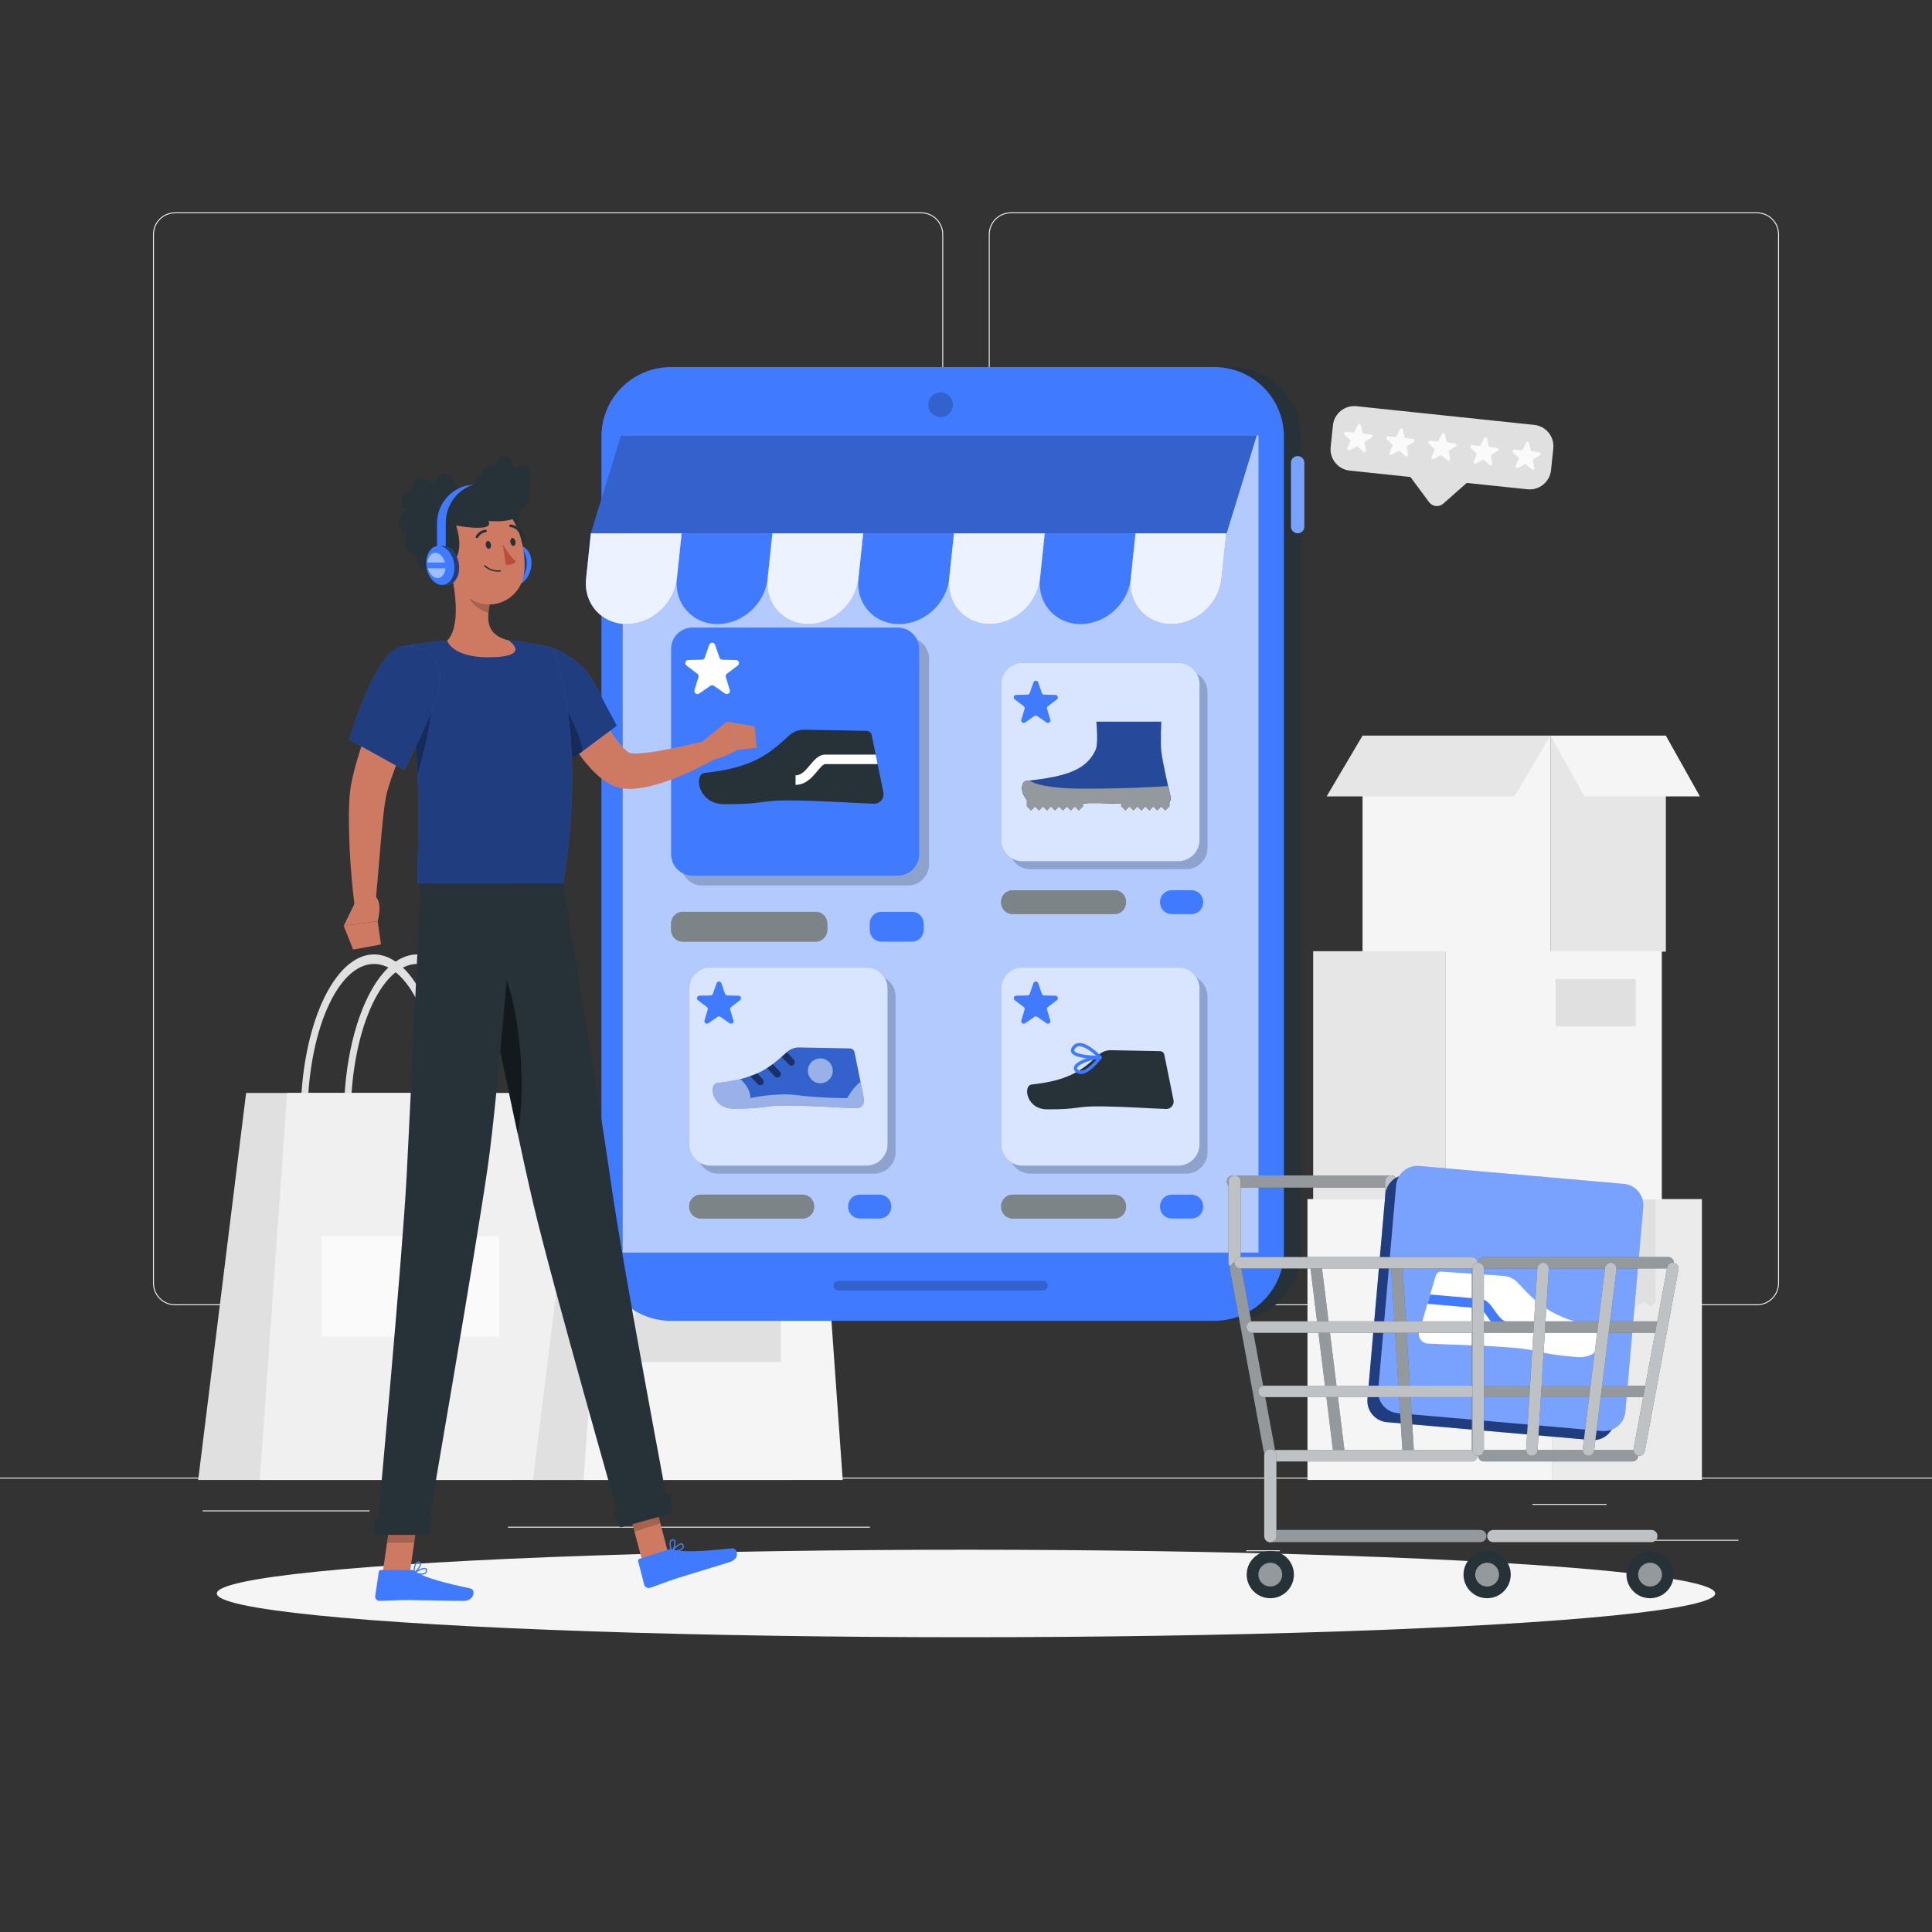 <?xml version="1.0" encoding="utf-8"?>
<!-- Generator: Adobe Illustrator 27.5.0, SVG Export Plug-In . SVG Version: 6.00 Build 0)  -->
<svg version="1.1" xmlns="http://www.w3.org/2000/svg" xmlns:xlink="http://www.w3.org/1999/xlink" x="0px" y="0px"
	 viewBox="0 0 500 500" style="enable-background:new 0 0 500 500;" xml:space="preserve">
<rect x="0" y="0" width="500" height="500" fill="#333333" stroke="none"/>
<g id="Background_Complete">
	<g>
		<rect x="416.779" y="398.494" style="fill:#EBEBEB;" width="33.122" height="0.25"/>
		<rect x="322.527" y="401.208" style="fill:#EBEBEB;" width="8.693" height="0.25"/>
		<rect x="396.586" y="389.208" style="fill:#EBEBEB;" width="19.192" height="0.25"/>
		<rect x="52.459" y="390.888" style="fill:#EBEBEB;" width="43.193" height="0.25"/>
		<rect x="104.556" y="390.888" style="fill:#EBEBEB;" width="6.333" height="0.25"/>
		<rect x="131.471" y="395.111" style="fill:#EBEBEB;" width="93.676" height="0.25"/>
		<g>
			<path style="fill:#EBEBEB;" d="M238.401,337.8H45.302c-3.147,0-5.708-2.561-5.708-5.708V60.66c0-3.147,2.561-5.708,5.708-5.708
				h193.099c3.146,0,5.707,2.561,5.707,5.708v271.432C244.108,335.239,241.547,337.8,238.401,337.8z M45.302,55.203
				c-3.01,0-5.458,2.448-5.458,5.458v271.432c0,3.01,2.448,5.458,5.458,5.458h193.099c3.009,0,5.457-2.448,5.457-5.458V60.66
				c0-3.009-2.448-5.458-5.457-5.458H45.302z"/>
			<path style="fill:#EBEBEB;" d="M454.698,337.8H261.599c-3.146,0-5.707-2.561-5.707-5.708V60.66c0-3.147,2.561-5.708,5.707-5.708
				h193.099c3.148,0,5.708,2.561,5.708,5.708v271.432C460.406,335.239,457.845,337.8,454.698,337.8z M261.599,55.203
				c-3.009,0-5.457,2.448-5.457,5.458v271.432c0,3.01,2.448,5.458,5.457,5.458h193.099c3.01,0,5.458-2.448,5.458-5.458V60.66
				c0-3.009-2.448-5.458-5.458-5.458H261.599z"/>
		</g>
		<rect y="382.398" style="fill:#EBEBEB;" width="500" height="0.25"/>
	</g>
	<g>
		<g>
			<rect x="338.374" y="310.318" style="fill:#F5F5F5;" width="63.237" height="72.692"/>
			<rect x="401.611" y="310.318" style="fill:#EBEBEB;" width="38.843" height="72.692"/>
			<g>
				<polygon style="fill:#E0E0E0;" points="417.15,310.318 417.15,337.83 418.154,336.781 419.928,338.056 421.482,336.781 
					423.478,338.056 425.586,336.781 426.918,338.056 428.465,337.12 428.465,310.318 				"/>
				<polygon style="opacity:0.7;fill:#E0E0E0;" points="417.15,310.318 417.15,337.83 418.154,336.781 419.928,338.056 
					421.482,336.781 423.478,338.056 425.586,336.781 426.918,338.056 428.465,337.12 428.465,310.318 				"/>
			</g>
		</g>
		<g>
			<rect x="352.625" y="190.386" style="fill:#F5F5F5;" width="48.629" height="55.9"/>
			<rect x="401.254" y="190.386" style="fill:#E6E6E6;" width="29.871" height="55.9"/>
			<polygon style="fill:#E6E6E6;" points="391.963,206.1 343.334,206.1 352.625,190.386 401.254,190.386 			"/>
			<polygon style="fill:#F5F5F5;" points="410.055,206.1 439.925,206.1 431.125,190.386 401.254,190.386 			"/>
		</g>
		<g>
			
				<rect x="374.177" y="246.173" transform="matrix(-1 -1.224647e-16 1.224647e-16 -1 804.254 556.604)" style="fill:#F5F5F5;" width="55.899" height="64.257"/>
			
				<rect x="339.841" y="246.173" transform="matrix(-1 -1.224647e-16 1.224647e-16 -1 714.018 556.604)" style="fill:#E6E6E6;" width="34.336" height="64.257"/>
		</g>
		<rect x="402.567" y="253.395" style="fill:#E0E0E0;" width="20.767" height="12.23"/>
	</g>
	<g>
		<path style="fill:#E0E0E0;" d="M397.06,109.963l-46.004-4.835c-3.045-0.32-5.772,1.889-6.092,4.933l-0.593,5.64
			c-0.32,3.045,1.889,5.772,4.933,6.092l15.716,1.652l4.816,6.504c0.879,1.187,2.587,1.367,3.694,0.388l6.063-5.361l15.716,1.652
			c3.045,0.32,5.772-1.889,6.092-4.933l0.593-5.64C402.313,113.01,400.104,110.283,397.06,109.963z"/>
		<g>
			<path style="fill:#FAFAFA;" d="M350.956,115.613l-1.637,0.901c-0.35,0.193-0.747-0.165-0.592-0.533l0.725-1.722
				c0.068-0.162,0.028-0.351-0.1-0.471l-1.363-1.278c-0.292-0.273-0.074-0.761,0.324-0.728l1.862,0.157
				c0.176,0.015,0.342-0.081,0.417-0.241l0.795-1.691c0.17-0.362,0.701-0.306,0.792,0.083l0.426,1.819
				c0.04,0.172,0.183,0.3,0.358,0.322l1.854,0.233c0.397,0.05,0.508,0.572,0.166,0.779l-1.599,0.967
				c-0.151,0.091-0.229,0.267-0.196,0.44l0.351,1.835c0.075,0.393-0.387,0.66-0.69,0.398l-1.414-1.222
				C351.302,115.548,351.11,115.528,350.956,115.613z"/>
			<path style="fill:#FAFAFA;" d="M361.841,116.757l-1.637,0.901c-0.35,0.193-0.747-0.165-0.592-0.533l0.725-1.722
				c0.068-0.163,0.029-0.351-0.1-0.471l-1.363-1.278c-0.292-0.273-0.074-0.761,0.324-0.728l1.862,0.157
				c0.176,0.015,0.342-0.081,0.417-0.241l0.795-1.691c0.17-0.362,0.701-0.306,0.792,0.083l0.426,1.819
				c0.04,0.172,0.183,0.3,0.358,0.322l1.854,0.233c0.397,0.05,0.508,0.572,0.166,0.779l-1.599,0.967
				c-0.151,0.091-0.229,0.267-0.196,0.44l0.351,1.835c0.075,0.393-0.387,0.66-0.69,0.398l-1.414-1.222
				C362.187,116.692,361.996,116.672,361.841,116.757z"/>
			<path style="fill:#FAFAFA;" d="M372.727,117.902l-1.637,0.901c-0.35,0.193-0.747-0.165-0.592-0.533l0.725-1.722
				c0.068-0.162,0.029-0.35-0.1-0.471l-1.363-1.278c-0.292-0.273-0.074-0.761,0.324-0.728l1.862,0.157
				c0.176,0.015,0.342-0.081,0.417-0.241l0.795-1.691c0.17-0.362,0.701-0.306,0.792,0.083l0.426,1.819
				c0.04,0.172,0.183,0.3,0.358,0.322l1.854,0.233c0.397,0.05,0.508,0.572,0.166,0.779l-1.599,0.967
				c-0.151,0.091-0.229,0.267-0.196,0.44l0.351,1.835c0.075,0.393-0.387,0.66-0.69,0.398l-1.414-1.222
				C373.073,117.837,372.881,117.816,372.727,117.902z"/>
			<path style="fill:#FAFAFA;" d="M383.612,119.046l-1.637,0.901c-0.35,0.193-0.747-0.164-0.592-0.533l0.725-1.722
				c0.068-0.163,0.028-0.35-0.1-0.471l-1.363-1.278c-0.292-0.273-0.074-0.761,0.324-0.728l1.862,0.157
				c0.176,0.015,0.342-0.081,0.417-0.241l0.795-1.691c0.17-0.362,0.701-0.306,0.792,0.083l0.426,1.819
				c0.04,0.172,0.183,0.3,0.358,0.322l1.854,0.233c0.397,0.05,0.508,0.572,0.166,0.779l-1.599,0.967
				c-0.151,0.091-0.229,0.267-0.196,0.44l0.351,1.835c0.075,0.393-0.387,0.66-0.69,0.398l-1.414-1.222
				C383.958,118.981,383.767,118.961,383.612,119.046z"/>
			<path style="fill:#FAFAFA;" d="M394.498,120.19l-1.637,0.901c-0.35,0.193-0.747-0.164-0.592-0.533l0.725-1.722
				c0.068-0.163,0.029-0.351-0.1-0.471l-1.363-1.278c-0.292-0.273-0.074-0.761,0.324-0.728l1.862,0.157
				c0.176,0.015,0.342-0.081,0.417-0.241l0.795-1.691c0.17-0.362,0.701-0.306,0.792,0.083l0.426,1.819
				c0.04,0.172,0.183,0.3,0.358,0.322l1.854,0.233c0.397,0.05,0.508,0.572,0.166,0.779l-1.599,0.967
				c-0.151,0.091-0.229,0.267-0.196,0.44l0.351,1.835c0.075,0.393-0.387,0.66-0.69,0.398l-1.414-1.222
				C394.843,120.125,394.652,120.105,394.498,120.19z"/>
		</g>
	</g>
	<g>
		<g>
			<g>
				<path style="fill:#E0E0E0;" d="M88.994,289.173h1.772c0-21.889,7.723-39.699,17.218-39.699c9.494,0,17.218,17.81,17.218,39.699
					h1.772c0-23.253-8.519-42.172-18.99-42.172C97.512,247.001,88.994,265.92,88.994,289.173z"/>
			</g>
			<g>
				<path style="fill:#E0E0E0;" d="M77.812,289.173h1.772c0-21.889,7.724-39.699,17.217-39.699c9.494,0,17.218,17.81,17.218,39.699
					h1.772c0-23.253-8.519-42.172-18.99-42.172C86.33,247.001,77.812,265.92,77.812,289.173z"/>
			</g>
			<polygon style="fill:#E0E0E0;" points="63.691,282.858 125.7,282.858 132.787,383.009 51.289,383.009 			"/>
			<polygon style="fill:#F0F0F0;" points="74.321,282.858 141.646,282.858 148.732,383.009 67.234,383.009 			"/>
			
				<rect x="83.179" y="319.951" transform="matrix(-1 -1.224647e-16 1.224647e-16 -1 212.423 665.867)" style="fill:#FAFAFA;" width="46.064" height="25.965"/>
		</g>
		<g>
			<g>
				<path style="fill:#E0E0E0;" d="M168.948,305.815h1.458c0-18.007,6.354-32.658,14.164-32.658
					c7.811,0,14.164,14.651,14.164,32.658h1.458c0-19.129-7.008-34.693-15.622-34.693S168.948,286.685,168.948,305.815z"/>
			</g>
			<g>
				<path style="fill:#E0E0E0;" d="M159.749,305.815h1.457c0-18.007,6.354-32.658,14.164-32.658
					c7.811,0,14.164,14.651,14.164,32.658h1.457c0-19.129-7.008-34.693-15.622-34.693
					C166.757,271.122,159.749,286.685,159.749,305.815z"/>
			</g>
			<polygon style="fill:#E0E0E0;" points="148.133,300.62 199.145,300.62 204.975,383.009 137.93,383.009 			"/>
			<polygon style="fill:#F5F5F5;" points="156.878,300.62 212.262,300.62 218.092,383.009 151.048,383.009 			"/>
			
				<rect x="164.165" y="331.134" transform="matrix(-1 -1.224647e-16 1.224647e-16 -1 366.225 683.629)" style="fill:#E0E0E0;" width="37.895" height="21.36"/>
		</g>
	</g>
</g>
<g id="Background_Simple" style="display:none;">
	<g style="display:inline;">
		<path style="fill:#407BFF;" d="M151.702,173.458c-27.127,20.928-108.472,79.915-83.705,148.431
			c25.811,71.403,83.222,63.368,152.289,27.97c64.498-33.057,73.701,45.893,160.943,1.179
			c73.866-37.859,85.574-175.321-37.673-219.108C268.728,105.345,182.363,149.804,151.702,173.458z"/>
		<path style="opacity:0.9;fill:#FFFFFF;" d="M151.702,173.458c-27.127,20.928-108.472,79.915-83.705,148.431
			c25.811,71.403,83.222,63.368,152.289,27.97c64.498-33.057,73.701,45.893,160.943,1.179
			c73.866-37.859,85.574-175.321-37.673-219.108C268.728,105.345,182.363,149.804,151.702,173.458z"/>
	</g>
</g>
<g id="Shadow">
	<ellipse id="_x3C_Path_x3E__1_" style="fill:#F5F5F5;" cx="250" cy="412.391" rx="193.889" ry="11.323"/>
</g>
<g id="Device">
	<g>
		<g>
			<g>
				<g>
					<path style="fill:#263238;" d="M318.684,95h-21.414l0,246.826h21.413c9.926,0,17.972-8.046,17.972-17.972l0-210.882
						C336.656,103.047,328.61,95,318.684,95z"/>
					<g>
						<path style="fill:#407BFF;" d="M334.111,119.756c0-0.951,0.771-1.723,1.723-1.723c0.951,0,1.723,0.771,1.723,1.723v16.537
							c0,0.951-0.771,1.723-1.723,1.723c-0.951,0-1.723-0.771-1.723-1.723L334.111,119.756z"/>
						<path style="opacity:0.3;fill:#FFFFFF;" d="M334.111,119.756c0-0.951,0.771-1.723,1.723-1.723
							c0.951,0,1.723,0.771,1.723,1.723v16.537c0,0.951-0.771,1.723-1.723,1.723c-0.951,0-1.723-0.771-1.723-1.723L334.111,119.756z
							"/>
					</g>
				</g>
				<path style="fill:#407BFF;" d="M314.3,341.826H173.623c-9.926,0-17.972-8.046-17.972-17.972l0-210.882
					c0-9.926,8.046-17.972,17.972-17.972h140.677c9.926,0,17.972,8.047,17.972,17.972l0,210.882
					C332.272,333.78,324.225,341.826,314.3,341.826z"/>
			</g>
			
				<rect x="161.152" y="112.662" transform="matrix(-1 -1.224647e-16 1.224647e-16 -1 486.844 436.826)" style="opacity:0.6;fill:#FFFFFF;" width="164.539" height="211.501"/>
			<path style="opacity:0.2;" d="M240.217,104.762c0,1.77,1.435,3.205,3.205,3.205s3.205-1.435,3.205-3.205
				c0-1.77-1.435-3.205-3.205-3.205S240.217,102.992,240.217,104.762z"/>
			<g>
				<g>
					<path style="fill:#407BFF;" d="M269.141,149.761c-0.682,6.487,4.024,11.746,10.512,11.746s12.299-5.259,12.981-11.746
						l1.235-11.746h-23.493L269.141,149.761z"/>
					<path style="fill:#407BFF;" d="M222.156,149.761c-0.682,6.487,4.024,11.746,10.512,11.746c6.487,0,12.299-5.259,12.981-11.746
						l1.235-11.746H223.39L222.156,149.761z"/>
					<path style="fill:#407BFF;" d="M175.171,149.761c-0.682,6.487,4.024,11.746,10.512,11.746c6.487,0,12.299-5.259,12.981-11.746
						l1.235-11.746h-23.493L175.171,149.761z"/>
				</g>
				<g>
					<path style="fill:#407BFF;" d="M292.634,149.761c-0.682,6.487,4.024,11.746,10.512,11.746s12.299-5.259,12.981-11.746
						l1.235-11.746h-23.493L292.634,149.761z"/>
					<path style="fill:#407BFF;" d="M245.648,149.761c-0.682,6.487,4.024,11.746,10.512,11.746c6.487,0,12.299-5.259,12.981-11.746
						l1.235-11.746h-23.493L245.648,149.761z"/>
					<path style="fill:#407BFF;" d="M198.663,149.761c-0.682,6.487,4.024,11.746,10.512,11.746c6.487,0,12.299-5.259,12.981-11.746
						l1.235-11.746h-23.493L198.663,149.761z"/>
					<path style="fill:#407BFF;" d="M151.678,149.761c-0.682,6.487,4.024,11.746,10.512,11.746s12.299-5.259,12.981-11.746
						l1.235-11.746h-23.493L151.678,149.761z"/>
				</g>
				<g style="opacity:0.9;">
					<path style="fill:#FFFFFF;" d="M292.634,149.761c-0.682,6.487,4.024,11.746,10.512,11.746s12.299-5.259,12.981-11.746
						l1.235-11.746h-23.493L292.634,149.761z"/>
					<path style="fill:#FFFFFF;" d="M245.648,149.761c-0.682,6.487,4.024,11.746,10.512,11.746c6.487,0,12.299-5.259,12.981-11.746
						l1.235-11.746h-23.493L245.648,149.761z"/>
					<path style="fill:#FFFFFF;" d="M198.663,149.761c-0.682,6.487,4.024,11.746,10.512,11.746c6.487,0,12.299-5.259,12.981-11.746
						l1.235-11.746h-23.493L198.663,149.761z"/>
					<path style="fill:#FFFFFF;" d="M151.678,149.761c-0.682,6.487,4.024,11.746,10.512,11.746s12.299-5.259,12.981-11.746
						l1.235-11.746h-23.493L151.678,149.761z"/>
				</g>
				<polygon style="fill:#407BFF;" points="152.913,138.015 317.452,138.015 325.258,112.662 160.719,112.662 				"/>
				<polygon style="opacity:0.2;" points="152.913,138.015 317.452,138.015 325.258,112.662 160.719,112.662 				"/>
			</g>
		</g>
		<g style="opacity:0.2;">
			<path d="M269.942,333.967c-17.68,0-35.36,0-53.04,0c-1.608,0-1.611-2.499,0-2.499c17.68,0,35.36,0,53.04,0
				C271.55,331.468,271.552,333.967,269.942,333.967L269.942,333.967z"/>
		</g>
	</g>
</g>
<g id="Screen">
	<g>
		<g>
			<path style="opacity:0.2;" d="M234.912,229.179h-53.123c-3.059,0-5.538-2.479-5.538-5.538v-53.123
				c0-3.059,2.48-5.538,5.538-5.538h53.123c3.059,0,5.538,2.48,5.538,5.538v53.123C240.45,226.699,237.971,229.179,234.912,229.179z
				"/>
			<path style="fill:#407BFF;" d="M232.341,226.608h-53.123c-3.059,0-5.538-2.48-5.538-5.538v-53.123
				c0-3.059,2.48-5.538,5.538-5.538h53.123c3.059,0,5.538,2.479,5.538,5.538v53.123C237.879,224.128,235.4,226.608,232.341,226.608z
				"/>
		</g>
		<path style="fill:#FFFFFF;" d="M183.844,177.47l-2.894,2.014c-0.619,0.431-1.434-0.161-1.216-0.883l1.021-3.375
			c0.096-0.319-0.016-0.663-0.281-0.865l-2.81-2.13c-0.601-0.456-0.29-1.414,0.465-1.43l3.525-0.072
			c0.333-0.007,0.626-0.22,0.735-0.534l1.158-3.331c0.248-0.713,1.256-0.713,1.503,0l1.158,3.331
			c0.109,0.314,0.403,0.528,0.735,0.534l3.525,0.072c0.754,0.015,1.066,0.974,0.464,1.43l-2.81,2.13
			c-0.265,0.201-0.377,0.546-0.281,0.865l1.021,3.375c0.218,0.722-0.597,1.314-1.216,0.883l-2.894-2.014
			C184.48,177.28,184.117,177.28,183.844,177.47z"/>
		<g>
			<g>
				<path style="fill:#263238;" d="M208.486,188.845l15.736,0.301c0.682,0.013,1.263,0.496,1.4,1.164l2.993,14.772
					c0.275,1.309-0.563,2.592-1.871,2.867c-0.168,0.036-0.339,0.053-0.511,0.052c-6.516-0.236-12.306-0.702-20.422-0.842
					c-9.577-0.177-7.169,1.014-18.431,0.963c-6.786-0.038-7.883-7.772-4.999-8.098c13.196-1.41,16.985-5.322,22.152-9.939
					C205.654,189.202,207.061,188.76,208.486,188.845z"/>
			</g>
			<g>
				<path style="fill:#FFFFFF;" d="M205.891,203.121c2.654,0,4.302-1.97,5.628-3.553c0.715-0.854,1.525-1.821,2.049-1.821h13.561
					l-0.498-2.457h-13.063c-1.672,0-2.821,1.372-3.932,2.701c-1.152,1.375-2.238,2.672-3.745,2.672V203.121z"/>
			</g>
		</g>
		<g>
			<path style="fill:#263238;" d="M211.098,243.694H176.68c-1.657,0-3-1.343-3-3v-1.713c0-1.657,1.343-3,3-3h34.419
				c1.657,0,3,1.343,3,3v1.713C214.098,242.351,212.755,243.694,211.098,243.694z"/>
			<path style="opacity:0.4;fill:#FFFFFF;" d="M211.098,243.694H176.68c-1.657,0-3-1.343-3-3v-1.713c0-1.657,1.343-3,3-3h34.419
				c1.657,0,3,1.343,3,3v1.713C214.098,242.351,212.755,243.694,211.098,243.694z"/>
			<path style="fill:#407BFF;" d="M236.043,243.694h-7.947c-1.657,0-3-1.343-3-3v-1.713c0-1.657,1.343-3,3-3h7.947
				c1.657,0,3,1.343,3,3v1.713C239.043,242.351,237.7,243.694,236.043,243.694z"/>
		</g>
	</g>
	<g>
		<g>
			<path style="opacity:0.2;" d="M306.964,224.953h-40.284c-3.059,0-5.538-2.48-5.538-5.538v-40.283c0-3.059,2.48-5.538,5.538-5.538
				h40.284c3.059,0,5.538,2.479,5.538,5.538v40.283C312.502,222.474,310.023,224.953,306.964,224.953z"/>
			<path style="fill:#407BFF;" d="M304.907,222.896h-40.283c-3.059,0-5.538-2.479-5.538-5.538v-40.284
				c0-3.059,2.479-5.538,5.538-5.538h40.283c3.059,0,5.538,2.48,5.538,5.538v40.284
				C310.445,220.417,307.966,222.896,304.907,222.896z"/>
			<path style="opacity:0.8;fill:#FFFFFF;" d="M304.907,222.896h-40.283c-3.059,0-5.538-2.479-5.538-5.538v-40.284
				c0-3.059,2.479-5.538,5.538-5.538h40.283c3.059,0,5.538,2.48,5.538,5.538v40.284
				C310.445,220.417,307.966,222.896,304.907,222.896z"/>
			<path style="fill:#407BFF;" d="M267.692,185.308l-2.375,1.653c-0.508,0.354-1.177-0.133-0.998-0.725l0.838-2.77
				c0.079-0.261-0.013-0.544-0.23-0.709l-2.306-1.748c-0.493-0.374-0.238-1.161,0.381-1.173l2.893-0.059
				c0.273-0.006,0.514-0.18,0.604-0.438l0.95-2.733c0.203-0.585,1.03-0.585,1.234,0l0.95,2.733c0.09,0.258,0.33,0.433,0.603,0.438
				l2.893,0.059c0.619,0.013,0.875,0.799,0.381,1.173l-2.306,1.748c-0.218,0.165-0.31,0.448-0.23,0.709l0.838,2.77
				c0.179,0.593-0.49,1.079-0.998,0.725l-2.375-1.653C268.214,185.152,267.916,185.152,267.692,185.308z"/>
		</g>
		<g>
			<path style="fill:#263238;" d="M288.421,236.565h-26.335c-1.657,0-3-1.343-3-3v-0.17c0-1.657,1.343-3,3-3h26.335
				c1.657,0,3,1.343,3,3v0.17C291.421,235.222,290.078,236.565,288.421,236.565z"/>
			<path style="opacity:0.4;fill:#FFFFFF;" d="M288.421,236.565h-26.335c-1.657,0-3-1.343-3-3v-0.17c0-1.657,1.343-3,3-3h26.335
				c1.657,0,3,1.343,3,3v0.17C291.421,235.222,290.078,236.565,288.421,236.565z"/>
			<path style="fill:#407BFF;" d="M308.376,236.565h-5.157c-1.657,0-3-1.343-3-3v-0.17c0-1.657,1.343-3,3-3h5.157
				c1.657,0,3,1.343,3,3v0.17C311.376,235.222,310.033,236.565,308.376,236.565z"/>
		</g>
		<g>
			<g>
				<g>
					<path style="fill:#407BFF;" d="M283.54,194.085c-2.347,5.06-7.209,6.866-17.832,8.001c-2.322,0.262-1.438,6.489,4.024,6.519
						c9.066,0.041,7.128-0.918,14.837-0.775c6.534,0.113,11.194,0.488,16.44,0.678c0.138,0.001,0.276-0.013,0.411-0.042
						c1.053-0.221,1.728-1.254,1.506-2.308c0,0-2.107-8.874-2.409-11.892c-0.187-1.862,0-7.486,0-7.486h-16.78
						C283.737,186.779,284.309,192.427,283.54,194.085z"/>
				</g>
			</g>
			<g style="opacity:0.4;">
				<g>
					<path d="M283.54,194.085c-2.347,5.06-7.209,6.866-17.832,8.001c-2.322,0.262-1.438,6.489,4.024,6.519
						c9.066,0.041,7.128-0.918,14.837-0.775c6.534,0.113,11.194,0.488,16.44,0.678c0.138,0.001,0.276-0.013,0.411-0.042
						c1.053-0.221,1.728-1.254,1.506-2.308c0,0-2.107-8.874-2.409-11.892c-0.187-1.862,0-7.486,0-7.486h-16.78
						C283.737,186.779,284.309,192.427,283.54,194.085z"/>
				</g>
			</g>
			<path style="fill:#263238;" d="M302.927,206.157c0,0-0.271-1.144-0.631-2.741c-2.196,0.17-9.827,0.687-21.553,0.687
				c-9.673,0-13.14-1.292-14.361-2.095c-0.227,0.025-0.441,0.053-0.674,0.077c-1.541,0.174-1.659,2.971,0.028,4.845v1.73
				l1.107,1.107l1.03-1.03l1.03,1.03l1.03-1.03l1.03,1.03l1.03-1.03l1.03,1.03l1.03-1.03l1.03,1.03l1.03-1.03l1.03,1.03l1.03-1.03
				l1.03,1.03l1.107-1.107v-0.767c1.039-0.068,2.353-0.1,4.26-0.065c2.026,0.035,3.859,0.097,5.598,0.169v0.663l1.107,1.107
				l1.03-1.03l1.03,1.03l1.03-1.03l1.03,1.03l1.03-1.03l1.03,1.03l1.03-1.03l1.03,1.03l1.03-1.03l1.03,1.03l1.107-1.107v-1.111
				C302.923,207.144,303.032,206.656,302.927,206.157z"/>
			<path style="opacity:0.5;fill:#FFFFFF;" d="M302.927,206.157c0,0-0.271-1.144-0.631-2.741c-2.196,0.17-9.827,0.687-21.553,0.687
				c-9.673,0-13.14-1.292-14.361-2.095c-0.227,0.025-0.441,0.053-0.674,0.077c-1.541,0.174-1.659,2.971,0.028,4.845v1.73
				l1.107,1.107l1.03-1.03l1.03,1.03l1.03-1.03l1.03,1.03l1.03-1.03l1.03,1.03l1.03-1.03l1.03,1.03l1.03-1.03l1.03,1.03l1.03-1.03
				l1.03,1.03l1.107-1.107v-0.767c1.039-0.068,2.353-0.1,4.26-0.065c2.026,0.035,3.859,0.097,5.598,0.169v0.663l1.107,1.107
				l1.03-1.03l1.03,1.03l1.03-1.03l1.03,1.03l1.03-1.03l1.03,1.03l1.03-1.03l1.03,1.03l1.03-1.03l1.03,1.03l1.107-1.107v-1.111
				C302.923,207.144,303.032,206.656,302.927,206.157z"/>
		</g>
	</g>
	<g>
		<g>
			<path style="opacity:0.2;" d="M306.964,303.736h-40.284c-3.059,0-5.538-2.48-5.538-5.538v-40.284c0-3.059,2.48-5.538,5.538-5.538
				h40.284c3.059,0,5.538,2.479,5.538,5.538v40.284C312.502,301.257,310.023,303.736,306.964,303.736z"/>
			<path style="fill:#407BFF;" d="M304.907,301.679h-40.283c-3.059,0-5.538-2.479-5.538-5.538v-40.284
				c0-3.059,2.479-5.538,5.538-5.538h40.283c3.059,0,5.538,2.48,5.538,5.538v40.284C310.445,299.2,307.966,301.679,304.907,301.679z
				"/>
			<path style="opacity:0.8;fill:#FFFFFF;" d="M304.907,301.679h-40.283c-3.059,0-5.538-2.479-5.538-5.538v-40.284
				c0-3.059,2.479-5.538,5.538-5.538h40.283c3.059,0,5.538,2.48,5.538,5.538v40.284C310.445,299.2,307.966,301.679,304.907,301.679z
				"/>
			<path style="fill:#407BFF;" d="M267.692,263.158l-2.375,1.653c-0.508,0.354-1.177-0.132-0.998-0.725l0.838-2.77
				c0.079-0.261-0.013-0.544-0.23-0.709l-2.306-1.748c-0.493-0.374-0.238-1.161,0.381-1.173l2.893-0.059
				c0.273-0.006,0.514-0.18,0.604-0.439l0.95-2.733c0.203-0.585,1.03-0.585,1.234,0l0.95,2.733c0.09,0.258,0.33,0.433,0.603,0.439
				l2.893,0.059c0.619,0.013,0.875,0.799,0.381,1.173l-2.306,1.748c-0.218,0.165-0.31,0.448-0.23,0.709l0.838,2.77
				c0.179,0.593-0.49,1.079-0.998,0.725l-2.375-1.653C268.214,263.001,267.916,263.001,267.692,263.158z"/>
		</g>
		<g>
			<path style="fill:#263238;" d="M288.421,315.348h-26.335c-1.657,0-3-1.343-3-3v-0.17c0-1.657,1.343-3,3-3h26.335
				c1.657,0,3,1.343,3,3v0.17C291.421,314.005,290.078,315.348,288.421,315.348z"/>
			<path style="opacity:0.4;fill:#FFFFFF;" d="M288.421,315.348h-26.335c-1.657,0-3-1.343-3-3v-0.17c0-1.657,1.343-3,3-3h26.335
				c1.657,0,3,1.343,3,3v0.17C291.421,314.005,290.078,315.348,288.421,315.348z"/>
			<path style="fill:#407BFF;" d="M308.376,315.348h-5.157c-1.657,0-3-1.343-3-3v-0.17c0-1.657,1.343-3,3-3h5.157
				c1.657,0,3,1.343,3,3v0.17C311.376,314.005,310.033,315.348,308.376,315.348z"/>
		</g>
		<g>
			<g>
				<path style="fill:#263238;" d="M287.72,271.796l12.493,0.239c0.541,0.01,1.003,0.394,1.111,0.924l2.376,11.727
					c0.219,1.039-0.447,2.058-1.485,2.276c-0.133,0.028-0.269,0.042-0.405,0.041c-5.173-0.187-9.769-0.557-16.213-0.669
					c-7.603-0.14-5.691,0.805-14.632,0.765c-5.387-0.03-6.258-6.17-3.969-6.429c10.477-1.12,13.484-4.225,17.586-7.89
					C285.471,272.08,286.588,271.729,287.72,271.796z"/>
			</g>
			<g>
				<path style="fill:#407BFF;" d="M277.505,270.9c-0.065,0.094-0.125,0.194-0.183,0.303c-0.294,0.554-0.164,0.985-0.004,1.25
					c0.974,1.602,6.339,1.639,7.405,1.629c0.173-0.003,0.324-0.104,0.39-0.264c0.065-0.159,0.028-0.339-0.093-0.461
					c-1.398-1.402-4.041-3.711-6.027-3.415C278.378,270.033,277.879,270.355,277.505,270.9z M283.646,273.218
					c-2.335-0.076-5.143-0.451-5.602-1.206c-0.05-0.082-0.085-0.195,0.03-0.411c0.253-0.477,0.598-0.751,1.044-0.817
					C280.14,270.631,281.796,271.53,283.646,273.218z"/>
				<path style="fill:#407BFF;" d="M278.148,275.71c-0.071,0.104-0.128,0.209-0.169,0.316c-0.117,0.308-0.207,0.908,0.502,1.472
					c0.452,0.36,0.987,0.501,1.59,0.42c2.276-0.31,4.882-3.861,4.992-4.012c0.099-0.13,0.107-0.292,0.04-0.433
					c-0.068-0.14-0.206-0.233-0.362-0.241C283.066,273.144,279.158,274.239,278.148,275.71z M283.807,274.127
					c-0.95,1.133-2.575,2.775-3.85,2.948c-0.37,0.05-0.679-0.03-0.947-0.241c-0.328-0.261-0.265-0.426-0.235-0.506
					C279.1,275.457,281.904,274.367,283.807,274.127z"/>
			</g>
		</g>
	</g>
	<g>
		<g>
			<path style="opacity:0.2;" d="M226.235,303.736h-40.283c-3.059,0-5.538-2.48-5.538-5.538v-40.284
				c0-3.059,2.479-5.538,5.538-5.538h40.283c3.059,0,5.538,2.479,5.538,5.538v40.284
				C231.773,301.257,229.294,303.736,226.235,303.736z"/>
			<path style="fill:#407BFF;" d="M224.178,301.679h-40.283c-3.059,0-5.538-2.479-5.538-5.538v-40.284
				c0-3.059,2.479-5.538,5.538-5.538h40.283c3.059,0,5.538,2.48,5.538,5.538v40.284C229.716,299.2,227.237,301.679,224.178,301.679z
				"/>
			<path style="opacity:0.8;fill:#FFFFFF;" d="M224.178,301.679h-40.283c-3.059,0-5.538-2.479-5.538-5.538v-40.284
				c0-3.059,2.479-5.538,5.538-5.538h40.283c3.059,0,5.538,2.48,5.538,5.538v40.284C229.716,299.2,227.237,301.679,224.178,301.679z
				"/>
		</g>
		<path style="fill:#407BFF;" d="M185.694,263.158l-2.375,1.653c-0.508,0.354-1.177-0.132-0.998-0.725l0.838-2.77
			c0.079-0.261-0.013-0.544-0.23-0.709l-2.306-1.748c-0.493-0.374-0.238-1.161,0.381-1.173l2.893-0.059
			c0.273-0.006,0.514-0.18,0.604-0.439l0.95-2.733c0.203-0.585,1.03-0.585,1.234,0l0.95,2.733c0.09,0.258,0.33,0.433,0.604,0.439
			l2.893,0.059c0.619,0.013,0.874,0.799,0.381,1.173l-2.306,1.748c-0.218,0.165-0.31,0.448-0.23,0.709l0.838,2.77
			c0.179,0.593-0.49,1.079-0.998,0.725l-2.375-1.653C186.216,263.001,185.918,263.001,185.694,263.158z"/>
		<g>
			<path style="fill:#263238;" d="M207.692,315.348h-26.335c-1.657,0-3-1.343-3-3v-0.17c0-1.657,1.343-3,3-3h26.335
				c1.657,0,3,1.343,3,3v0.17C210.692,314.005,209.349,315.348,207.692,315.348z"/>
			<path style="opacity:0.4;fill:#FFFFFF;" d="M207.692,315.348h-26.335c-1.657,0-3-1.343-3-3v-0.17c0-1.657,1.343-3,3-3h26.335
				c1.657,0,3,1.343,3,3v0.17C210.692,314.005,209.349,315.348,207.692,315.348z"/>
			<path style="fill:#407BFF;" d="M227.647,315.348h-5.157c-1.657,0-3-1.343-3-3v-0.17c0-1.657,1.343-3,3-3h5.157
				c1.657,0,3,1.343,3,3v0.17C230.647,314.005,229.304,315.348,227.647,315.348z"/>
		</g>
		<g>
			<g>
				<g>
					<path style="fill:#407BFF;" d="M207.08,271.094l12.912,0.247c0.559,0.01,1.037,0.407,1.149,0.955l2.456,12.121
						c0.226,1.074-0.462,2.127-1.535,2.352c-0.138,0.029-0.278,0.043-0.419,0.043c-5.347-0.193-10.097-0.576-16.757-0.691
						c-7.858-0.145-5.882,0.832-15.123,0.79c-5.568-0.031-6.468-6.377-4.102-6.645c10.828-1.157,13.937-4.367,18.176-8.155
						C204.756,271.387,205.91,271.024,207.08,271.094z"/>
				</g>
				<g style="opacity:0.2;">
					<path d="M207.08,271.094l12.912,0.247c0.559,0.01,1.037,0.407,1.149,0.955l2.456,12.121c0.226,1.074-0.462,2.127-1.535,2.352
						c-0.138,0.029-0.278,0.043-0.419,0.043c-5.347-0.193-10.097-0.576-16.757-0.691c-7.858-0.145-5.882,0.832-15.123,0.79
						c-5.568-0.031-6.468-6.377-4.102-6.645c10.828-1.157,13.937-4.367,18.176-8.155C204.756,271.387,205.91,271.024,207.08,271.094
						z"/>
				</g>
				<path style="opacity:0.5;fill:#FFFFFF;" d="M222.061,286.77c1.073-0.225,1.761-1.279,1.535-2.353l-0.9-4.441
					c-1.906,1.422-3.468,4.216-3.468,4.216s-7.223,0-12.85-0.756c-5.627-0.756-12.178,0.756-12.178,0.756
					c0-2.284-1.619-4.057-2.608-4.934c-1.69,0.418-3.628,0.762-5.932,1.008c-2.366,0.267-1.466,6.614,4.102,6.645
					c9.241,0.042,7.265-0.935,15.123-0.79c6.66,0.115,11.41,0.498,16.757,0.691C221.783,286.814,221.923,286.799,222.061,286.77z"/>
				<g style="opacity:0.5;">
					<path d="M205.46,274.262l-1.837-1.958c-0.453,0.406-0.897,0.807-1.339,1.197l1.867,1.989c0.339,0.361,0.907,0.379,1.269,0.04
						C205.781,275.191,205.799,274.623,205.46,274.262z"/>
					<path d="M197.363,280.606c0.361-0.339,0.379-0.907,0.04-1.269l-1.451-1.546c-0.559,0.251-1.157,0.488-1.794,0.712l1.936,2.063
						C196.433,280.928,197.001,280.945,197.363,280.606z"/>
					<path d="M200.523,278.584c0.339,0.361,0.907,0.379,1.269,0.04s0.379-0.907,0.04-1.269l-1.84-1.96
						c-0.474,0.357-0.973,0.699-1.495,1.03L200.523,278.584z"/>
				</g>
			</g>
			<path style="opacity:0.5;fill:#FFFFFF;" d="M215.515,277.131c0,1.776-1.44,3.216-3.216,3.216c-1.776,0-3.216-1.44-3.216-3.216
				c0-1.776,1.44-3.216,3.216-3.216C214.075,273.915,215.515,275.355,215.515,277.131z"/>
		</g>
	</g>
</g>
<g id="Trolley">
	<g>
		<g>
			<g>
				<g>
					<path style="fill:#263238;" d="M319.082,307.355h40.954c0.872,0,1.579-0.707,1.579-1.579v0c0-0.872-0.707-1.579-1.579-1.579
						h-40.954c-0.872,0-1.579,0.707-1.579,1.579v0C317.503,306.649,318.21,307.355,319.082,307.355z"/>
				</g>
				<g style="opacity:0.5;">
					<path style="fill:#FFFFFF;" d="M319.082,307.355h40.954c0.872,0,1.579-0.707,1.579-1.579v0c0-0.872-0.707-1.579-1.579-1.579
						h-40.954c-0.872,0-1.579,0.707-1.579,1.579v0C317.503,306.649,318.21,307.355,319.082,307.355z"/>
				</g>
			</g>
			<g>
				<g>
					<path style="fill:#263238;" d="M321.082,305.777v20.929c0,0.872-0.707,1.579-1.579,1.579h0c-0.872,0-1.579-0.707-1.579-1.579
						v-20.929c0-0.872,0.707-1.579,1.579-1.579h0C320.376,304.198,321.082,304.905,321.082,305.777z"/>
				</g>
				<g style="opacity:0.7;">
					<path style="fill:#FFFFFF;" d="M321.082,305.777v20.929c0,0.872-0.707,1.579-1.579,1.579h0c-0.872,0-1.579-0.707-1.579-1.579
						v-20.929c0-0.872,0.707-1.579,1.579-1.579h0C320.376,304.198,321.082,304.905,321.082,305.777z"/>
				</g>
			</g>
			<g>
				<g>
					<path style="fill:#263238;" d="M361.615,305.777v20.929c0,0.872-0.707,1.579-1.579,1.579h0c-0.872,0-1.579-0.707-1.579-1.579
						v-20.929c0-0.872,0.707-1.579,1.579-1.579h0C360.908,304.198,361.615,304.905,361.615,305.777z"/>
				</g>
				<g style="opacity:0.7;">
					<path style="fill:#FFFFFF;" d="M361.615,305.777v20.929c0,0.872-0.707,1.579-1.579,1.579h0c-0.872,0-1.579-0.707-1.579-1.579
						v-20.929c0-0.872,0.707-1.579,1.579-1.579h0C360.908,304.198,361.615,304.905,361.615,305.777z"/>
				</g>
			</g>
		</g>
		<g>
			<g>
				<path style="fill:#407BFF;" d="M358.932,368.05l52.921,4.63c3.047,0.267,5.733-1.987,6-5.034l4.63-52.921
					c0.267-3.047-1.987-5.733-5.034-6l-52.921-4.63c-3.047-0.267-5.733,1.987-6,5.034l-4.63,52.921
					C353.632,365.097,355.885,367.783,358.932,368.05z"/>
				<path style="opacity:0.5;" d="M358.932,368.05l52.921,4.63c3.047,0.267,5.733-1.987,6-5.034l4.63-52.921
					c0.267-3.047-1.987-5.733-5.034-6l-52.921-4.63c-3.047-0.267-5.733,1.987-6,5.034l-4.63,52.921
					C353.632,365.097,355.885,367.783,358.932,368.05z"/>
				<path style="fill:#407BFF;" d="M361.718,365.712l52.921,4.63c3.047,0.267,5.733-1.987,6-5.034l4.63-52.921
					c0.267-3.047-1.987-5.733-5.034-6l-52.921-4.63c-3.047-0.267-5.733,1.987-6,5.034l-4.63,52.921
					C356.417,362.76,358.671,365.446,361.718,365.712z"/>
				<path style="opacity:0.3;fill:#FFFFFF;" d="M361.718,365.712l52.921,4.63c3.047,0.267,5.733-1.987,6-5.034l4.63-52.921
					c0.267-3.047-1.987-5.733-5.034-6l-52.921-4.63c-3.047-0.267-5.733,1.987-6,5.034l-4.63,52.921
					C356.417,362.76,358.671,365.446,361.718,365.712z"/>
			</g>
			<g>
				<g>
					<path style="fill:#FFFFFF;" d="M388.773,330.173l-15.702-1.071c-0.68-0.047-1.302,0.384-1.496,1.038l-4.269,14.455
						c-0.388,1.28,0.335,2.631,1.614,3.019c0.164,0.05,0.333,0.082,0.504,0.096c6.512,0.333,12.32,0.374,20.417,0.941
						c9.556,0.659,7.053,1.635,18.277,2.566c6.763,0.554,8.53-7.055,5.686-7.631c-13.023-2.555-16.456-6.782-21.201-11.831
						C391.564,330.775,390.201,330.213,388.773,330.173z"/>
				</g>
				<g>
					<path style="fill:#407BFF;" d="M390.115,344.62c-2.644-0.231-4.115-2.337-5.297-4.03c-0.638-0.913-1.36-1.947-1.882-1.992
						l-13.509-1.182l0.71-2.404l13.013,1.139c1.666,0.146,2.691,1.613,3.682,3.034c1.027,1.47,1.997,2.857,3.498,2.989
						L390.115,344.62z"/>
				</g>
			</g>
		</g>
		<g>
			<g>
				<g>
					<g>
						<path style="fill:#263238;" d="M328.751,376.74L328.751,376.74c0.805-0.149,1.337-0.923,1.188-1.728l-8.708-47.023
							c-0.149-0.805-0.923-1.337-1.728-1.188h0c-0.805,0.149-1.337,0.923-1.188,1.728l8.708,47.023
							C327.173,376.357,327.946,376.889,328.751,376.74z"/>
					</g>
					<g>
						<path style="fill:#263238;" d="M346.631,376.74L346.631,376.74c0.813-0.1,1.39-0.841,1.29-1.653l-5.802-46.996
							c-0.1-0.813-0.841-1.39-1.653-1.29h0c-0.813,0.1-1.39,0.84-1.29,1.653l5.802,46.996
							C345.078,376.263,345.818,376.84,346.631,376.74z"/>
					</g>
					<g>
						<path style="fill:#263238;" d="M364.51,376.74L364.51,376.74c0.817-0.05,1.439-0.754,1.389-1.571l-2.9-46.979
							c-0.05-0.817-0.754-1.439-1.571-1.388l0,0c-0.817,0.051-1.439,0.754-1.388,1.571l2.9,46.979
							C362.989,376.169,363.693,376.79,364.51,376.74z"/>
					</g>
					<g>
						<path style="fill:#263238;" d="M382.389,376.74L382.389,376.74c0.819,0,1.483-0.664,1.483-1.483v-46.973
							c0-0.819-0.664-1.483-1.483-1.483h0c-0.819,0-1.483,0.664-1.483,1.483v46.973C380.907,376.076,381.57,376.74,382.389,376.74z"
							/>
					</g>
				</g>
				<g style="opacity:0.5;">
					<g>
						<path style="fill:#FFFFFF;" d="M328.751,376.74L328.751,376.74c0.805-0.149,1.337-0.923,1.188-1.728l-8.708-47.023
							c-0.149-0.805-0.923-1.337-1.728-1.188h0c-0.805,0.149-1.337,0.923-1.188,1.728l8.708,47.023
							C327.173,376.357,327.946,376.889,328.751,376.74z"/>
					</g>
					<g>
						<path style="fill:#FFFFFF;" d="M346.631,376.74L346.631,376.74c0.813-0.1,1.39-0.841,1.29-1.653l-5.802-46.996
							c-0.1-0.813-0.841-1.39-1.653-1.29h0c-0.813,0.1-1.39,0.84-1.29,1.653l5.802,46.996
							C345.078,376.263,345.818,376.84,346.631,376.74z"/>
					</g>
					<g>
						<path style="fill:#FFFFFF;" d="M364.51,376.74L364.51,376.74c0.817-0.05,1.439-0.754,1.389-1.571l-2.9-46.979
							c-0.05-0.817-0.754-1.439-1.571-1.388l0,0c-0.817,0.051-1.439,0.754-1.388,1.571l2.9,46.979
							C362.989,376.169,363.693,376.79,364.51,376.74z"/>
					</g>
					<g>
						<path style="fill:#FFFFFF;" d="M382.389,376.74L382.389,376.74c0.819,0,1.483-0.664,1.483-1.483v-46.973
							c0-0.819-0.664-1.483-1.483-1.483h0c-0.819,0-1.483,0.664-1.483,1.483v46.973C380.907,376.076,381.57,376.74,382.389,376.74z"
							/>
					</g>
				</g>
				<g>
					<g>
						<path style="fill:#263238;" d="M320.986,328.284h59.92c0.819,0,1.483-0.664,1.483-1.483v0c0-0.819-0.664-1.483-1.483-1.483
							h-59.92c-0.819,0-1.483,0.664-1.483,1.483v0C319.504,327.62,320.167,328.284,320.986,328.284z"/>
					</g>
					<g>
						<path style="fill:#263238;" d="M324.069,344.93h56.838c0.819,0,1.483-0.664,1.483-1.483v0c0-0.819-0.664-1.483-1.483-1.483
							h-56.838c-0.819,0-1.483,0.664-1.483,1.483v0C322.586,344.266,323.25,344.93,324.069,344.93z"/>
					</g>
					<g>
						<path style="fill:#263238;" d="M327.151,361.577h53.755c0.819,0,1.483-0.664,1.483-1.483v0c0-0.819-0.664-1.483-1.483-1.483
							h-53.755c-0.819,0-1.483,0.664-1.483,1.483v0C325.669,360.913,326.333,361.577,327.151,361.577z"/>
					</g>
					<g>
						<path style="fill:#263238;" d="M330.234,378.223h50.672c0.819,0,1.483-0.664,1.483-1.483v0c0-0.819-0.664-1.483-1.483-1.483
							h-50.672c-0.819,0-1.483,0.664-1.483,1.483v0C328.751,377.559,329.415,378.223,330.234,378.223z"/>
					</g>
				</g>
				<g style="opacity:0.7;">
					<g>
						<path style="fill:#FFFFFF;" d="M320.986,328.284h59.92c0.819,0,1.483-0.664,1.483-1.483v0c0-0.819-0.664-1.483-1.483-1.483
							h-59.92c-0.819,0-1.483,0.664-1.483,1.483v0C319.504,327.62,320.167,328.284,320.986,328.284z"/>
					</g>
					<g>
						<path style="fill:#FFFFFF;" d="M324.069,344.93h56.838c0.819,0,1.483-0.664,1.483-1.483v0c0-0.819-0.664-1.483-1.483-1.483
							h-56.838c-0.819,0-1.483,0.664-1.483,1.483v0C322.586,344.266,323.25,344.93,324.069,344.93z"/>
					</g>
					<g>
						<path style="fill:#FFFFFF;" d="M327.151,361.577h53.755c0.819,0,1.483-0.664,1.483-1.483v0c0-0.819-0.664-1.483-1.483-1.483
							h-53.755c-0.819,0-1.483,0.664-1.483,1.483v0C325.669,360.913,326.333,361.577,327.151,361.577z"/>
					</g>
					<g>
						<path style="fill:#FFFFFF;" d="M330.234,378.223h50.672c0.819,0,1.483-0.664,1.483-1.483v0c0-0.819-0.664-1.483-1.483-1.483
							h-50.672c-0.819,0-1.483,0.664-1.483,1.483v0C328.751,377.559,329.415,378.223,330.234,378.223z"/>
					</g>
				</g>
			</g>
			<g>
				<g>
					<g>
						<path style="fill:#263238;" d="M431.718,328.284h-47.687c-0.819,0-1.483-0.664-1.483-1.483v0c0-0.819,0.664-1.483,1.483-1.483
							h47.687c0.819,0,1.483,0.664,1.483,1.483v0C433.201,327.62,432.537,328.284,431.718,328.284z"/>
					</g>
					<g>
						<path style="fill:#263238;" d="M428.635,344.93h-44.605c-0.819,0-1.483-0.664-1.483-1.483v0c0-0.819,0.664-1.483,1.483-1.483
							h44.605c0.819,0,1.483,0.664,1.483,1.483v0C430.118,344.266,429.454,344.93,428.635,344.93z"/>
					</g>
					<g>
						<path style="fill:#263238;" d="M425.553,361.577h-41.522c-0.819,0-1.483-0.664-1.483-1.483v0c0-0.819,0.664-1.483,1.483-1.483
							h41.522c0.819,0,1.483,0.664,1.483,1.483v0C427.035,360.913,426.372,361.577,425.553,361.577z"/>
					</g>
					<g>
						<path style="fill:#263238;" d="M422.47,378.223h-38.439c-0.819,0-1.483-0.664-1.483-1.483v0c0-0.819,0.664-1.483,1.483-1.483
							h38.439c0.819,0,1.483,0.664,1.483,1.483v0C423.953,377.559,423.289,378.223,422.47,378.223z"/>
					</g>
				</g>
				<g style="opacity:0.5;">
					<g>
						<path style="fill:#FFFFFF;" d="M431.718,328.284h-47.687c-0.819,0-1.483-0.664-1.483-1.483v0c0-0.819,0.664-1.483,1.483-1.483
							h47.687c0.819,0,1.483,0.664,1.483,1.483v0C433.201,327.62,432.537,328.284,431.718,328.284z"/>
					</g>
					<g>
						<path style="fill:#FFFFFF;" d="M428.635,344.93h-44.605c-0.819,0-1.483-0.664-1.483-1.483v0c0-0.819,0.664-1.483,1.483-1.483
							h44.605c0.819,0,1.483,0.664,1.483,1.483v0C430.118,344.266,429.454,344.93,428.635,344.93z"/>
					</g>
					<g>
						<path style="fill:#FFFFFF;" d="M425.553,361.577h-41.522c-0.819,0-1.483-0.664-1.483-1.483v0c0-0.819,0.664-1.483,1.483-1.483
							h41.522c0.819,0,1.483,0.664,1.483,1.483v0C427.035,360.913,426.372,361.577,425.553,361.577z"/>
					</g>
					<g>
						<path style="fill:#FFFFFF;" d="M422.47,378.223h-38.439c-0.819,0-1.483-0.664-1.483-1.483v0c0-0.819,0.664-1.483,1.483-1.483
							h38.439c0.819,0,1.483,0.664,1.483,1.483v0C423.953,377.559,423.289,378.223,422.47,378.223z"/>
					</g>
				</g>
			</g>
			<g>
				<g>
					<path style="fill:#263238;" d="M329.165,399.111h53.954c0.872,0,1.579-0.707,1.579-1.579v0c0-0.872-0.707-1.579-1.579-1.579
						h-53.954c-0.872,0-1.579,0.707-1.579,1.579v0C327.586,398.404,328.293,399.111,329.165,399.111z"/>
				</g>
				<g style="opacity:0.5;">
					<path style="fill:#FFFFFF;" d="M329.165,399.111h53.954c0.872,0,1.579-0.707,1.579-1.579v0c0-0.872-0.707-1.579-1.579-1.579
						h-53.954c-0.872,0-1.579,0.707-1.579,1.579v0C327.586,398.404,328.293,399.111,329.165,399.111z"/>
				</g>
				<g>
					<path style="fill:#263238;" d="M427.374,399.111h-40.929c-0.872,0-1.579-0.707-1.579-1.579v0c0-0.872,0.707-1.579,1.579-1.579
						h40.929c0.872,0,1.579,0.707,1.579,1.579v0C428.953,398.404,428.246,399.111,427.374,399.111z"/>
				</g>
				<g style="opacity:0.7;">
					<path style="fill:#FFFFFF;" d="M427.374,399.111h-40.929c-0.872,0-1.579-0.707-1.579-1.579v0c0-0.872,0.707-1.579,1.579-1.579
						h40.929c0.872,0,1.579,0.707,1.579,1.579v0C428.953,398.404,428.246,399.111,427.374,399.111z"/>
				</g>
			</g>
			<g>
				<g>
					<path style="fill:#263238;" d="M330.33,376.647v20.929c0,0.872-0.707,1.579-1.579,1.579h0c-0.872,0-1.579-0.707-1.579-1.579
						v-20.929c0-0.872,0.707-1.579,1.579-1.579h0C329.624,375.068,330.33,375.775,330.33,376.647z"/>
				</g>
				<g style="opacity:0.7;">
					<path style="fill:#FFFFFF;" d="M330.33,376.647v20.929c0,0.872-0.707,1.579-1.579,1.579h0c-0.872,0-1.579-0.707-1.579-1.579
						v-20.929c0-0.872,0.707-1.579,1.579-1.579h0C329.624,375.068,330.33,375.775,330.33,376.647z"/>
				</g>
			</g>
			<g>
				<g>
					<g>
						<path style="fill:#263238;" d="M423.953,376.74L423.953,376.74c-0.805-0.149-1.337-0.923-1.188-1.728l8.708-47.023
							c0.149-0.805,0.923-1.337,1.728-1.188h0c0.805,0.149,1.337,0.923,1.188,1.728l-8.708,47.023
							C425.532,376.357,424.758,376.889,423.953,376.74z"/>
					</g>
					<g>
						<path style="fill:#263238;" d="M410.892,376.74L410.892,376.74c-0.813-0.1-1.39-0.841-1.29-1.653l5.802-46.996
							c0.1-0.813,0.841-1.39,1.653-1.29h0c0.813,0.1,1.39,0.84,1.29,1.653l-5.802,46.996
							C412.445,376.263,411.705,376.84,410.892,376.74z"/>
					</g>
					<g>
						<path style="fill:#263238;" d="M396.35,376.74L396.35,376.74c-0.817-0.05-1.439-0.754-1.389-1.571l2.9-46.979
							c0.051-0.817,0.754-1.439,1.571-1.388l0,0c0.817,0.051,1.439,0.754,1.388,1.571l-2.9,46.979
							C397.87,376.169,397.167,376.79,396.35,376.74z"/>
					</g>
					<g>
						<path style="fill:#263238;" d="M382.548,376.74L382.548,376.74c-0.819,0-1.483-0.664-1.483-1.483v-46.973
							c0-0.819,0.664-1.483,1.483-1.483h0c0.819,0,1.483,0.664,1.483,1.483v46.973C384.031,376.076,383.367,376.74,382.548,376.74z"
							/>
					</g>
				</g>
				<g style="opacity:0.7;">
					<g>
						<path style="fill:#FFFFFF;" d="M423.953,376.74L423.953,376.74c-0.805-0.149-1.337-0.923-1.188-1.728l8.708-47.023
							c0.149-0.805,0.923-1.337,1.728-1.188h0c0.805,0.149,1.337,0.923,1.188,1.728l-8.708,47.023
							C425.532,376.357,424.758,376.889,423.953,376.74z"/>
					</g>
					<g>
						<path style="fill:#FFFFFF;" d="M410.892,376.74L410.892,376.74c-0.813-0.1-1.39-0.841-1.29-1.653l5.802-46.996
							c0.1-0.813,0.841-1.39,1.653-1.29h0c0.813,0.1,1.39,0.84,1.29,1.653l-5.802,46.996
							C412.445,376.263,411.705,376.84,410.892,376.74z"/>
					</g>
					<g>
						<path style="fill:#FFFFFF;" d="M396.35,376.74L396.35,376.74c-0.817-0.05-1.439-0.754-1.389-1.571l2.9-46.979
							c0.051-0.817,0.754-1.439,1.571-1.388l0,0c0.817,0.051,1.439,0.754,1.388,1.571l-2.9,46.979
							C397.87,376.169,397.167,376.79,396.35,376.74z"/>
					</g>
					<g>
						<path style="fill:#FFFFFF;" d="M382.548,376.74L382.548,376.74c-0.819,0-1.483-0.664-1.483-1.483v-46.973
							c0-0.819,0.664-1.483,1.483-1.483h0c0.819,0,1.483,0.664,1.483,1.483v46.973C384.031,376.076,383.367,376.74,382.548,376.74z"
							/>
					</g>
				</g>
			</g>
			<g>
				<path style="fill:#263238;" d="M420.926,407.509c0,3.374,2.735,6.109,6.109,6.109c3.374,0,6.109-2.735,6.109-6.109
					c0-3.374-2.735-6.109-6.109-6.109C423.661,401.399,420.926,404.135,420.926,407.509z"/>
				<path style="opacity:0.5;fill:#FFFFFF;" d="M423.953,407.509c0,1.703,1.38,3.083,3.083,3.083c1.703,0,3.083-1.38,3.083-3.083
					c0-1.703-1.38-3.083-3.083-3.083C425.333,404.426,423.953,405.806,423.953,407.509z"/>
			</g>
			<g>
				<path style="fill:#263238;" d="M378.757,407.509c0,3.374,2.735,6.109,6.109,6.109c3.374,0,6.109-2.735,6.109-6.109
					c0-3.374-2.735-6.109-6.109-6.109C381.492,401.399,378.757,404.135,378.757,407.509z"/>
				<path style="opacity:0.5;fill:#FFFFFF;" d="M381.784,407.509c0,1.703,1.38,3.083,3.083,3.083c1.702,0,3.083-1.38,3.083-3.083
					c0-1.703-1.38-3.083-3.083-3.083C383.164,404.426,381.784,405.806,381.784,407.509z"/>
			</g>
			<g>
				<path style="fill:#263238;" d="M322.642,407.509c0,3.374,2.735,6.109,6.109,6.109c3.374,0,6.109-2.735,6.109-6.109
					c0-3.374-2.735-6.109-6.109-6.109C325.377,401.399,322.642,404.135,322.642,407.509z"/>
				<path style="opacity:0.5;fill:#FFFFFF;" d="M325.669,407.509c0,1.703,1.38,3.083,3.083,3.083c1.703,0,3.083-1.38,3.083-3.083
					c0-1.703-1.38-3.083-3.083-3.083C327.049,404.426,325.669,405.806,325.669,407.509z"/>
			</g>
		</g>
	</g>
</g>
<g id="Character">
	<g>
		<path style="fill:#407BFF;" d="M130.268,146.329c-0.244,2.789,1.181,5.05,3.183,5.05s3.823-2.261,4.067-5.05
			c0.244-2.789-1.181-5.05-3.183-5.05C132.333,141.28,130.512,143.541,130.268,146.329z"/>
		<path style="fill:#263238;" d="M132.679,132.586c0,0,2.424,1.074,1.615,3.161c0,0,3.428,4.604,0.041,5.533l-3.7-7.797
			L132.679,132.586z"/>
		<path style="opacity:0.5;" d="M129.054,146.329c-0.244,2.789,1.181,5.05,3.183,5.05c2.002,0,3.823-2.261,4.067-5.05
			c0.244-2.789-1.181-5.05-3.183-5.05C131.119,141.28,129.298,143.541,129.054,146.329z"/>
		<g>
			<polygon style="fill:#CE7A63;" points="166.222,404.048 172.913,401.876 168.754,386.098 162.062,388.269 			"/>
			<path style="fill:#407BFF;" d="M173.013,400.988l-7.518,2.44c-0.273,0.089-0.418,0.346-0.348,0.618l1.566,6.066
				c0.162,0.629,0.931,1.025,1.557,0.81c2.603-0.894,3.803-1.454,7.109-2.527c2.034-0.66,10.75-3.255,13.559-4.166
				c2.747-0.891,1.827-3.663,0.555-3.528c-5.704,0.604-12.824,1.196-15.195,0.325C173.871,400.868,173.413,400.858,173.013,400.988z
				"/>
			<g>
				<polygon style="opacity:0.2;" points="162.061,388.274 168.756,386.101 170.897,394.236 164.202,396.408 				"/>
			</g>
			<path style="fill:#263238;" d="M145.751,228.531c0,0,9.504,57.268,12.32,77.246c3.083,21.877,15.196,85.857,15.196,85.857
				l-12.42,3.431c0,0-17.741-62-22.769-83.267c-5.457-23.081-17.469-83.267-17.469-83.267H145.751z"/>
			<path style="opacity:0.5;" d="M130.501,252.018c4.859,12.137,5.409,32.768,3.435,41.224c-2.98-13.883-6.396-30.49-9.025-43.406
				C125.851,246.524,127.549,244.635,130.501,252.018z"/>
			<polygon style="fill:#263238;" points="160.533,395.309 173.836,391.644 173.579,386.226 158.601,391.405 			"/>
			<path style="fill:#407BFF;" d="M175.763,401.384c-0.618,0.201-1.343,0.295-1.861,0.339c-0.064,0.006-0.126-0.027-0.157-0.084
				c-0.031-0.057-0.026-0.126,0.013-0.178c0.165-0.218,1.64-2.128,2.561-2.072c0.214,0.013,0.389,0.124,0.507,0.324
				c0.194,0.328,0.221,0.635,0.079,0.909C176.724,400.972,176.281,401.215,175.763,401.384z M174.258,401.358
				c1.274-0.15,2.144-0.473,2.356-0.885c0.088-0.171,0.065-0.365-0.07-0.593c-0.062-0.105-0.14-0.157-0.243-0.163
				C175.804,399.687,174.873,400.612,174.258,401.358z"/>
			<path style="fill:#407BFF;" d="M173.939,401.716c-0.024,0.008-0.051,0.01-0.077,0.006c-0.056-0.009-0.103-0.046-0.124-0.098
				c-0.033-0.079-0.808-1.955-0.344-2.825c0.125-0.234,0.324-0.379,0.59-0.432c0.32-0.063,0.576,0.04,0.719,0.288
				c0.391,0.68-0.153,2.4-0.691,3.014C173.991,401.691,173.966,401.707,173.939,401.716z M173.973,398.706
				c-0.13,0.042-0.225,0.123-0.291,0.246c-0.277,0.519,0.026,1.639,0.25,2.268c0.422-0.68,0.742-1.957,0.485-2.403
				c-0.048-0.085-0.135-0.177-0.371-0.13C174.021,398.692,173.996,398.699,173.973,398.706z"/>
		</g>
		<path style="fill:#CE7A63;" d="M148.212,170.692c1.857,3.997,3.896,8.147,6.017,12.049c1.051,1.967,2.164,3.882,3.311,5.7
			c1.135,1.811,2.374,3.542,3.575,4.865c0.578,0.647,1.2,1.181,1.487,1.367c0.071,0.055,0.107,0.071,0.079,0.071
			c-0.055,0.017,0.078,0.037,0.128,0.076c0.231,0.051,0.543,0.116,0.955,0.141c1.645,0.12,3.835-0.155,5.964-0.485
			c4.31-0.721,8.839-1.797,13.266-2.858l2,4.801c-4.231,2.429-8.535,4.453-13.277,6.036c-2.401,0.771-4.815,1.459-7.845,1.679
			c-0.755,0.057-1.611,0.035-2.536-0.068c-0.518-0.091-0.969-0.141-1.571-0.335c-0.587-0.167-1.091-0.379-1.535-0.6
			c-1.786-0.901-2.949-1.916-4.027-2.906c-2.087-1.999-3.637-4.042-5.115-6.094c-1.457-2.057-2.749-4.15-3.989-6.251
			c-1.212-2.115-2.378-4.233-3.442-6.396c-1.076-2.176-2.104-4.286-3.071-6.601L148.212,170.692z"/>
		<path style="fill:#407BFF;" d="M159.635,187.805l-11.118,8.298c0,0-0.428-0.469-1.133-1.282c-0.513-0.601-1.176-1.391-1.945-2.321
			c-4.319-5.263-10.635-14.869-10.687-19.574c-0.077-7.013,7.205-8.047,15.378-0.872c3.525,3.095,5.366,8.232,7.16,11.416
			c0.593,1.049,1.092,1.968,1.477,2.682C159.321,187.186,159.635,187.805,159.635,187.805z"/>
		<path style="opacity:0.5;" d="M159.635,187.805l-11.118,8.298c0,0-0.428-0.469-1.133-1.282c-0.513-0.601-1.176-1.391-1.945-2.321
			c-4.319-5.263-10.635-14.869-10.687-19.574c-0.077-7.013,7.205-8.047,15.378-0.872c3.525,3.095,5.366,8.232,7.16,11.416
			c0.593,1.049,1.092,1.968,1.477,2.682C159.321,187.186,159.635,187.805,159.635,187.805z"/>
		<g>
			<polygon style="fill:#CE7A63;" points="99.025,407.126 106.061,407.126 108.4,390.834 101.365,390.834 			"/>
			<path style="fill:#407BFF;" d="M106.501,406.312h-7.904c-0.288,0-0.522,0.2-0.564,0.48l-0.93,6.253
				c-0.096,0.649,0.459,1.262,1.122,1.251c2.756-0.047,4.085-0.209,7.56-0.209c2.138,0,11.21,0.222,14.163,0.222
				c2.888,0,3.124-2.92,1.896-3.184c-5.508-1.186-12.32-2.821-14.17-4.381C107.341,406.463,106.922,406.312,106.501,406.312z"/>
			<g>
				<polygon style="opacity:0.2;" points="101.362,390.839 108.4,390.839 107.191,399.236 100.153,399.236 				"/>
			</g>
			<path style="fill:#263238;" d="M133.153,228.171c0,0-4.034,53.765-6.937,73.907c-3.179,22.057-15.829,95.131-15.829,95.131H97.5
				c0,0,6.622-71.292,7.756-93.131c1.231-23.703,3.615-75.907,3.615-75.907H133.153z"/>
			<polygon style="fill:#263238;" points="96.981,397.209 110.905,397.209 112.106,392.319 96.671,393.084 			"/>
			<path style="fill:#407BFF;" d="M108.887,407.537c-0.65,0-1.357-0.134-1.853-0.252c-0.062-0.014-0.106-0.065-0.112-0.128
				c-0.007-0.064,0.026-0.128,0.082-0.165c0.238-0.156,2.349-1.518,3.179-1.18c0.193,0.078,0.311,0.238,0.341,0.464
				c0.051,0.373-0.045,0.672-0.283,0.89C109.937,407.443,109.432,407.537,108.887,407.537z M107.506,407.048
				c1.236,0.251,2.167,0.212,2.524-0.115c0.148-0.135,0.203-0.327,0.168-0.586c-0.017-0.12-0.068-0.193-0.161-0.23
				C109.59,405.936,108.368,406.529,107.506,407.048z"/>
			<path style="fill:#407BFF;" d="M107.071,407.29c-0.025,0-0.051-0.006-0.073-0.018c-0.048-0.026-0.077-0.076-0.076-0.132
				c0-0.086,0.019-2.109,0.789-2.793c0.207-0.184,0.448-0.261,0.715-0.229c0.321,0.039,0.516,0.215,0.551,0.496
				c0.095,0.767-1.082,2.236-1.82,2.653C107.13,407.283,107.1,407.29,107.071,407.29z M108.282,404.438
				c-0.136,0-0.256,0.047-0.365,0.144c-0.46,0.408-0.619,1.567-0.658,2.235c0.657-0.517,1.453-1.632,1.39-2.136
				c-0.012-0.096-0.056-0.21-0.292-0.239C108.332,404.44,108.307,404.438,108.282,404.438z"/>
		</g>
		<path style="opacity:0.3;" d="M134.679,173.734c2.513-1.661,4.347,2.638,9.311,6.269c2.214,1.62,7.065,12.179,6.666,14.503
			l-2.142,1.597C148.514,196.104,134.624,180.724,134.679,173.734z"/>
		<g>
			<path style="fill:#CE7A63;" d="M181.829,191.87l6.299-5.104l2.683,7.313c0,0-6.674,3.843-8.266,2.034L181.829,191.87z"/>
			<polygon style="fill:#CE7A63;" points="195.281,187.964 195.826,193.532 190.811,194.079 188.128,186.766 			"/>
		</g>
		<path style="fill:#407BFF;" d="M145.751,228.531h-37.627c-0.266-3.359,0.513-14.292-0.066-28.213
			c-0.389-9.347-1.395-20.042-3.739-30.69c-0.171-0.76-0.342-1.509-0.522-2.268c0,0,1.907-0.389,4.64-0.788
			c2.268-0.332,5.115-0.674,7.905-0.807c4.802-0.227,11.758-0.379,15.99,0c2.458,0.228,4.859,0.636,6.776,1.006
			c2.448,0.493,3.891,0.916,3.891,0.916S152.27,188.968,145.751,228.531z"/>
		<path style="opacity:0.5;" d="M145.751,228.531h-37.627c-0.266-3.359,0.513-14.292-0.066-28.213
			c-0.389-9.347-1.395-20.042-3.739-30.69c-0.171-0.76-0.342-1.509-0.522-2.268c0,0,1.907-0.389,4.64-0.788
			c2.268-0.332,5.115-0.674,7.905-0.807c4.802-0.227,11.758-0.379,15.99,0c2.458,0.228,4.859,0.636,6.776,1.006
			c2.448,0.493,3.891,0.916,3.891,0.916S152.27,188.968,145.751,228.531z"/>
		<path style="opacity:0.3;" d="M108.058,200.321c-0.389-9.348-1.395-20.042-3.739-30.69c2.515-0.218,6.814,0.028,7.525,4.09
			C112.613,178.086,111.645,188.354,108.058,200.321z"/>
		<path style="fill:#CE7A63;" d="M110.961,176.747l-5.722,14.265l-2.761,7.1c-0.853,2.333-1.731,4.749-2.291,6.817
			c-0.514,1.956-0.801,4.52-1.074,6.994c-0.244,2.504-0.509,5.049-0.703,7.608c-0.428,5.114-0.858,10.288-1.355,15.438l-5.199,0.106
			c-0.676-5.224-1.129-10.427-1.379-15.686c-0.108-2.627-0.206-5.269-0.179-7.945c0.039-2.697,0.026-5.338,0.575-8.465
			c0.565-2.997,1.311-5.519,2.102-8.104c0.79-2.551,1.641-5.055,2.525-7.537c1.778-4.964,3.682-9.812,5.78-14.656L110.961,176.747z"
			/>
		<path style="fill:#407BFF;" d="M113.135,180.171c-1.585,4.707-4.185,10.344-6.102,14.282c-0.503,1.044-0.968,1.974-1.347,2.724
			c-0.664,1.319-1.082,2.116-1.082,2.116l-14.254-7.895c0,0,0.18-0.598,0.503-1.604c0.247-0.759,0.569-1.756,0.968-2.904
			c2.372-6.766,7.222-18.837,11.976-19.53C110.905,166.325,116.02,171.639,113.135,180.171z"/>
		<path style="opacity:0.5;" d="M113.135,180.171c-1.585,4.707-4.185,10.344-6.102,14.282c-0.503,1.044-0.968,1.974-1.347,2.724
			c-0.664,1.319-1.082,2.116-1.082,2.116l-14.254-7.895c0,0,0.18-0.598,0.503-1.604c0.247-0.759,0.569-1.756,0.968-2.904
			c2.372-6.766,7.222-18.837,11.976-19.53C110.905,166.325,116.02,171.639,113.135,180.171z"/>
		<path style="fill:#CE7A63;" d="M125.859,170.111c-8.951-0.16-10.133-4.307-10.133-4.307c3.483-3.435,2.145-12.82,0.958-17.974
			l4.28,3.549l5.827,4.839c-0.171,0.788-0.304,1.585-0.37,2.354c-0.313,3.16,0.503,6.035,5.153,7.136c0,0,5.516,3.653-2.671,4.314
			L125.859,170.111z"/>
		<path style="opacity:0.2;" d="M126.791,156.219c-0.171,0.788-0.304,1.585-0.37,2.354c-2.173-0.437-5.077-2.752-5.381-4.973
			c-0.114-0.835-0.133-1.642-0.076-2.22L126.791,156.219z"/>
		<path style="fill:#CE7A63;" d="M114.92,140.419c1.488,6.841,2.01,10.909,6.051,14.031c6.078,4.696,14.134,0.524,14.724-6.552
			c0.531-6.369-1.991-16.487-9.188-18.424C119.416,127.565,113.432,133.577,114.92,140.419z"/>
		<path style="fill:#CE7A63;" d="M113.343,147.558c1.223,1.47,2.907,2.337,4.342,2.582c2.158,0.368,2.643-1.631,1.547-3.561
			c-0.987-1.738-3.299-4.023-5.225-3.514C112.108,143.568,111.945,145.877,113.343,147.558z"/>
		<path style="fill:#263238;" d="M125.714,141.097c0.087,0.561,0.455,0.98,0.824,0.937c0.368-0.044,0.597-0.534,0.51-1.095
			c-0.087-0.561-0.455-0.981-0.824-0.937C125.855,140.046,125.627,140.536,125.714,141.097z"/>
		<path style="fill:#263238;" d="M132.083,140.34c0.087,0.561,0.455,0.981,0.824,0.937c0.368-0.044,0.597-0.534,0.51-1.095
			c-0.087-0.561-0.455-0.981-0.824-0.937S131.996,139.779,132.083,140.34z"/>
		<path style="fill:#BA4D3C;" d="M130.101,140.86c0,0,1.781,3.085,3.432,4.479c-0.854,1.045-2.614,0.823-2.614,0.823L130.101,140.86
			z"/>
		<path style="fill:#263238;" d="M128.85,147.947c-2.236,0-3.485-1.394-3.542-1.459c-0.061-0.069-0.054-0.174,0.015-0.235
			c0.069-0.061,0.174-0.054,0.235,0.015c0.014,0.016,1.436,1.605,3.913,1.308c0.092-0.012,0.174,0.054,0.185,0.146
			c0.011,0.091-0.054,0.174-0.146,0.185C129.281,147.935,129.061,147.947,128.85,147.947z"/>
		<path style="fill:#263238;" d="M123.427,139.283c-0.055,0-0.11-0.013-0.161-0.042c-0.161-0.09-0.219-0.293-0.13-0.453
			c0.884-1.593,2.428-1.685,2.492-1.688c0.172-0.026,0.34,0.132,0.349,0.316c0.009,0.184-0.132,0.34-0.316,0.349
			c-0.064,0.004-1.248,0.094-1.942,1.346C123.658,139.222,123.545,139.283,123.427,139.283z"/>
		<path style="fill:#263238;" d="M134.484,137.833c-0.106,0-0.211-0.051-0.276-0.145c-0.854-1.253-2.093-1.275-2.105-1.275
			c-0.184-0.001-0.333-0.151-0.331-0.335c0.001-0.184,0.15-0.331,0.333-0.331c0,0,0.001,0,0.001,0
			c0.066,0.001,1.605,0.027,2.653,1.566c0.104,0.152,0.064,0.36-0.088,0.463C134.614,137.815,134.549,137.833,134.484,137.833z"/>
		<g>
			<path style="fill:#CE7A63;" d="M92.079,233.21l-3.135,6.382l8.79-1.178c0,0,1.757-6.148-1.488-6.79L92.079,233.21z"/>
			<polygon style="fill:#CE7A63;" points="91.389,245.751 98.6,244.429 97.733,238.414 88.943,239.592 			"/>
		</g>
		<path style="fill:#263238;" d="M118.821,126.719c0,0-3.693-8.375-6.402-1.38c0,0-5.969-4.238-5.963,1.661
			c0,0-5.139,1.333-1.276,5.25c0,0-4.447,2.715,0,5.941c0,0-1.925,4.91,2.53,5.33c0,0,0.01,6.359,3.833,2.809
			c0,0,0.917,7.35,5.083,3.26l0.5-3.996c0,0,3.243-2.253,0.917-9.593c0,0,10.173,1.929,8.337-1.16c0,0,8.99,0.755,7.91-2.834
			c0,0,4.448-2.256,2.434-4.089c0,0,2.654-10.175-3.43-6.879c0,0-2.417-6.527-5.251-0.657c0,0-2.971-0.797-3.485,2.786
			c0,0-1.356-0.992-1.811,2.17L118.821,126.719z"/>
		<path style="fill:#407BFF;" d="M113.097,142.779v-7.341c0-4.566,3.034-8.423,7.197-9.665l2.454-0.435
			c-4.269,1.274-7.381,5.23-7.381,9.913v7.529H113.097z"/>
		<path style="fill:#407BFF;" d="M118.794,146.329c0.244,2.789-1.181,5.05-3.183,5.05c-2.002,0-3.823-2.261-4.067-5.05
			c-0.244-2.789,1.181-5.05,3.183-5.05C116.729,141.28,118.55,143.541,118.794,146.329z"/>
		<path style="opacity:0.5;" d="M118.794,146.329c0.244,2.789-1.181,5.05-3.183,5.05c-2.002,0-3.823-2.261-4.067-5.05
			c-0.244-2.789,1.181-5.05,3.183-5.05C116.729,141.28,118.55,143.541,118.794,146.329z"/>
		<path style="fill:#407BFF;" d="M117.579,146.329c0.244,2.789-1.181,5.05-3.183,5.05s-3.823-2.261-4.067-5.05
			c-0.244-2.789,1.181-5.05,3.183-5.05C115.515,141.28,117.336,143.541,117.579,146.329z"/>
		<g style="opacity:0.5;">
			<path style="fill:#FFFFFF;" d="M110.743,147.066c0.367,1.445,1.386,2.524,2.496,2.524c1.11,0,1.941-1.08,2.055-2.524H110.743z"/>
			<path style="fill:#FFFFFF;" d="M115.165,145.593c-0.367-1.445-1.386-2.524-2.496-2.524c-1.11,0-1.941,1.08-2.054,2.524H115.165z"
				/>
		</g>
	</g>
</g>
</svg>
